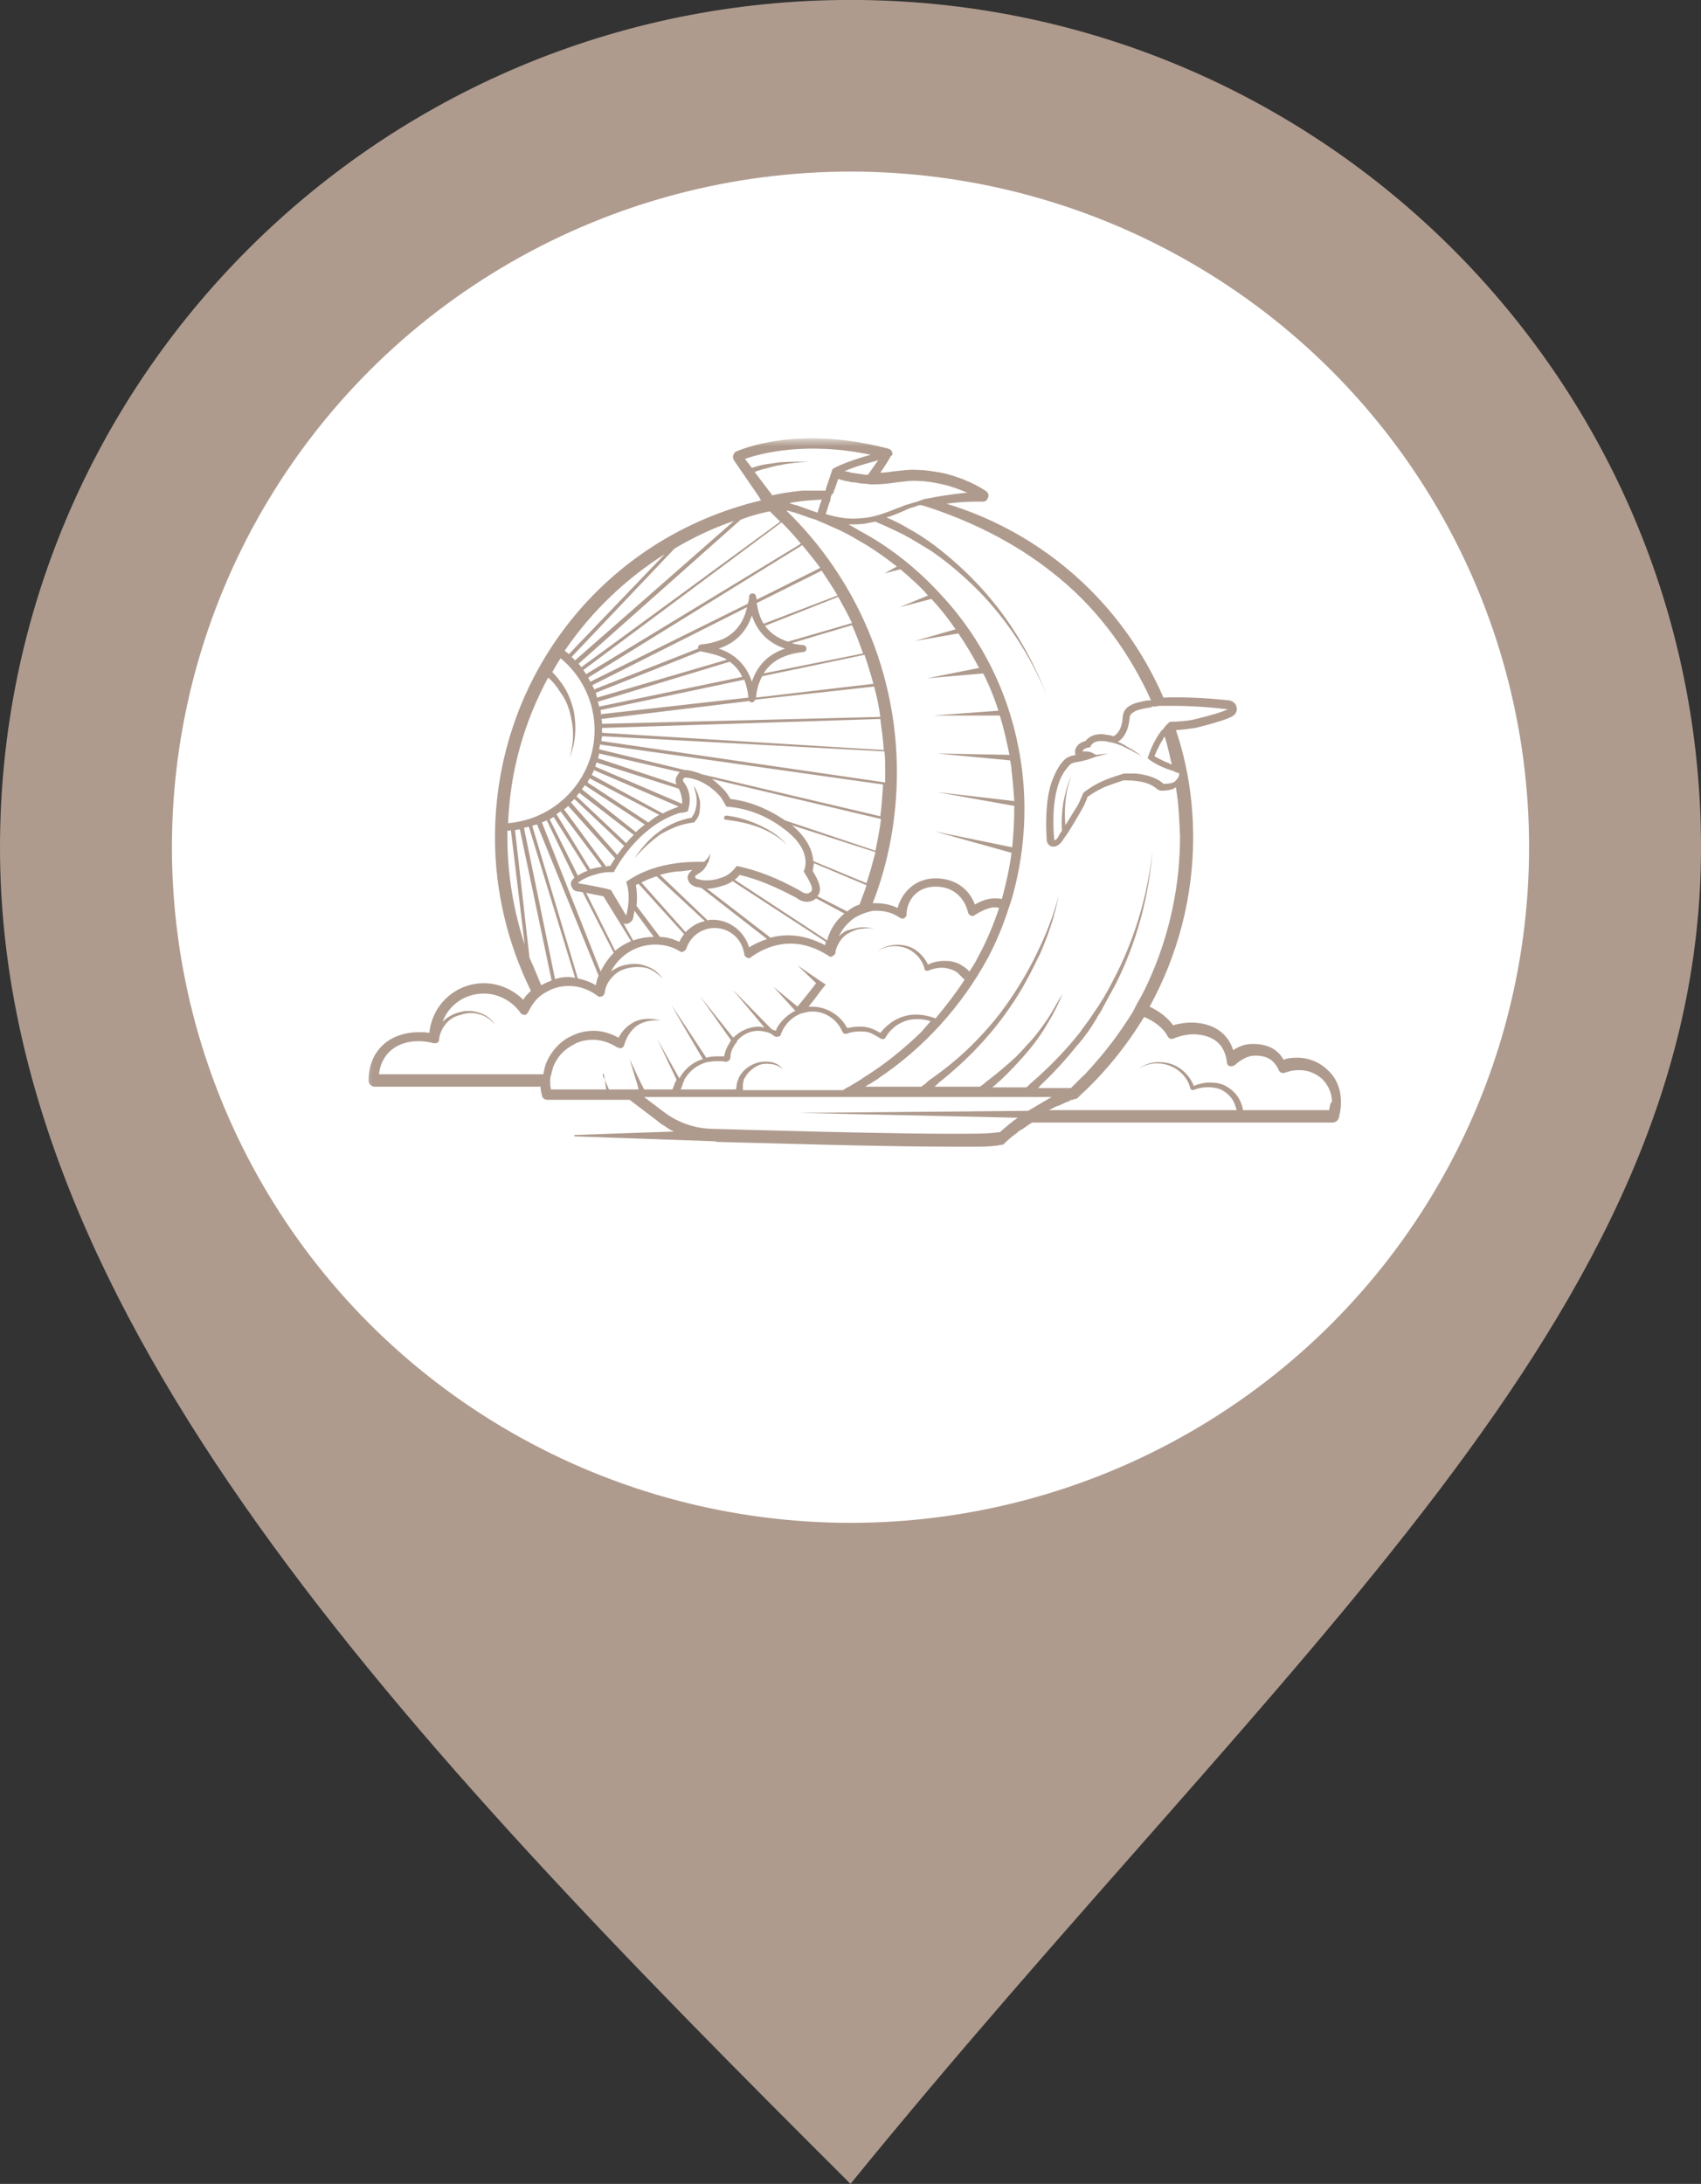 <?xml version="1.0" encoding="UTF-8"?> <svg xmlns="http://www.w3.org/2000/svg" width="162" height="208" viewBox="0 0 162 208" fill="none"><rect x="0" y="0" width="162" height="208" fill="#333333" stroke="none"/><path d="M162 80.732C162 125.322 122.186 157.364 81 207.995C38.441 165.574 0 125.322 0 80.732C0 36.142 36.265 -0.005 81 -0.005C125.735 -0.005 162 36.142 162 80.732Z" fill="#AF9B8E"></path><ellipse cx="81.001" cy="80.691" rx="64.626" ry="64.348" fill="white"></ellipse><mask id="mask0_537_489" style="mask-type:luminance" maskUnits="userSpaceOnUse" x="34" y="38" width="101" height="86"><path d="M134.128 38.257H34.141V123.126H134.128V38.257Z" fill="white"></path></mask><g mask="url(#mask0_537_489)"><mask id="mask1_537_489" style="mask-type:luminance" maskUnits="userSpaceOnUse" x="34" y="41" width="96" height="71"><path d="M129.373 41.734H34.139V111.995H129.373V41.734Z" fill="white"></path></mask><g mask="url(#mask1_537_489)"><path d="M60.426 81.749C61.15 80.895 62.005 80.106 62.925 79.449C63.386 79.186 63.912 78.924 64.438 78.727C64.964 78.529 65.491 78.398 66.082 78.332C66.148 78.332 66.148 78.332 66.148 78.267C66.411 78.004 66.543 77.741 66.609 77.412C66.674 77.084 66.674 76.821 66.674 76.493C66.674 76.164 66.543 75.901 66.477 75.638C66.346 75.376 66.28 75.113 66.082 74.85C66.148 75.113 66.214 75.376 66.28 75.638C66.346 75.901 66.346 76.164 66.346 76.427C66.346 76.69 66.28 76.953 66.214 77.215C66.148 77.412 66.017 77.675 65.885 77.807H65.951L65.885 77.872C64.767 78.069 63.715 78.529 62.794 79.186C61.807 79.909 61.084 80.763 60.426 81.749C60.361 81.749 60.361 81.749 60.426 81.749Z" fill="#AF9B8E"></path><path d="M69.109 78.07C70.161 78.202 71.213 78.399 72.266 78.793C73.252 79.188 74.239 79.713 74.962 80.502C74.304 79.647 73.318 79.056 72.331 78.596C71.345 78.136 70.292 77.808 69.174 77.676C69.043 77.676 68.977 77.742 68.977 77.873C68.911 77.939 68.977 78.07 69.109 78.07Z" fill="#AF9B8E"></path><path d="M126.458 101.922C125.735 101.199 124.683 100.739 123.564 100.739C122.907 100.739 122.512 100.805 122.249 100.936C121.657 99.885 120.671 99.425 119.289 99.425C118.632 99.425 118.04 99.622 117.448 100.016C116.922 98.373 115.541 97.454 113.568 97.388C112.976 97.388 112.384 97.454 111.726 97.651C111.266 96.993 110.477 96.337 109.49 95.876C112.186 90.949 113.634 85.429 113.634 79.778C113.634 76.296 113.108 72.813 111.989 69.528C112.582 69.528 113.304 69.397 113.831 69.331C116.593 68.674 117.251 68.28 117.383 68.214C117.711 68.017 117.843 67.688 117.777 67.36C117.711 67.031 117.448 66.769 117.053 66.703C114.554 66.44 112.45 66.374 110.805 66.44C106.925 57.504 99.427 50.802 90.154 47.976C91.075 47.845 91.996 47.779 92.85 47.779C93.048 47.779 93.311 47.779 93.574 47.779C93.771 47.779 93.969 47.714 94.034 47.517C94.232 47.254 94.166 46.925 93.837 46.728C93.245 46.334 92.588 46.005 91.798 45.677C91.075 45.414 90.351 45.151 89.628 45.02C88.839 44.888 88.115 44.757 87.392 44.757C86.603 44.691 85.879 44.822 85.156 44.888C84.695 44.954 84.301 45.02 83.84 45.02C84.432 44.165 84.827 43.508 84.827 43.443C85.024 43.377 85.024 43.18 84.958 43.048C84.893 42.851 84.761 42.786 84.564 42.72C75.751 40.42 70.358 42.917 70.16 42.983C69.963 43.048 69.897 43.18 69.831 43.377C69.766 43.508 69.831 43.706 69.897 43.837L72.331 47.385C72.331 47.451 72.397 47.517 72.397 47.517V47.582L72.528 47.648C57.533 51.196 47.141 64.403 47.141 79.778C47.141 84.838 48.325 89.832 50.561 94.365C50.561 94.365 50.43 94.497 50.364 94.562C50.166 94.76 49.969 94.957 49.838 95.219C48.851 94.234 47.47 93.642 46.089 93.642C43.392 93.642 41.156 95.679 40.893 98.373C40.564 98.308 40.236 98.308 39.907 98.308C37.013 98.308 35.105 100.148 35.105 102.907C35.105 103.236 35.368 103.499 35.697 103.499H51.482C51.482 103.761 51.548 104.09 51.613 104.353C51.679 104.616 51.877 104.747 52.14 104.747H59.966L62.728 106.85C62.86 106.981 63.057 107.112 63.189 107.178C63.386 107.309 63.583 107.441 63.781 107.572C63.781 107.572 63.912 107.638 64.175 107.769L54.705 108.098C54.705 108.098 54.705 108.098 54.705 108.164V108.229L67.858 108.689C67.99 108.689 68.121 108.689 68.253 108.755C71.081 108.821 83.774 109.215 90.68 109.215C91.667 109.215 92.522 109.215 93.179 109.215C94.1 109.215 94.824 109.149 95.481 109.018H95.547L95.613 108.952C95.613 108.952 95.679 108.887 95.744 108.821C96.073 108.492 96.402 108.229 96.928 107.835L97.06 107.704C97.126 107.704 97.126 107.638 97.191 107.638C97.257 107.638 97.257 107.572 97.323 107.572C97.52 107.441 97.718 107.309 97.981 107.112L98.309 106.915H126.919C127.182 106.915 127.445 106.718 127.511 106.455C127.708 105.667 127.708 105.338 127.708 104.944C127.708 103.696 127.248 102.644 126.458 101.922ZM109.687 67.294C109.753 67.294 109.819 67.294 109.819 67.294C109.951 67.294 110.148 67.294 110.345 67.228C110.477 67.228 110.608 67.228 110.74 67.228C110.805 67.228 110.805 67.228 110.871 67.228H110.937C111.2 67.228 111.463 67.228 111.792 67.228C113.108 67.228 114.752 67.294 116.922 67.557C116.922 67.557 116.396 67.885 113.634 68.543C113.042 68.674 111.989 68.74 111.595 68.74C111.529 68.74 111.529 68.74 111.529 68.74C111.463 68.74 111.463 68.74 111.463 68.74C111.398 68.74 111.266 68.871 111.134 69.003C111.003 69.134 110.937 69.2 110.805 69.397C110.805 69.463 110.74 69.463 110.674 69.528L110.608 69.594C110.214 70.12 109.687 70.974 109.293 72.222C110.016 72.813 111.003 73.208 111.66 73.405C111.726 73.405 111.726 73.405 111.792 73.471C111.858 73.471 111.924 73.471 111.924 73.536C112.186 73.602 112.318 73.668 112.318 73.668C112.318 73.668 112.318 73.996 112.055 74.259C111.989 74.325 111.989 74.325 111.924 74.391L111.858 74.456C111.66 74.588 111.332 74.653 110.805 74.653C110.805 74.653 110.279 74.062 108.964 73.799C108.437 73.668 108.109 73.668 107.451 73.668C107.319 73.668 107.188 73.668 107.057 73.668C106.662 73.799 105.741 74.062 105.018 74.391C103.966 74.85 103.176 75.507 103.176 75.507C103.176 75.507 102.848 76.296 102.65 76.69C102.322 77.216 101.861 77.939 101.466 78.596C101.4 77.873 101.4 77.15 101.466 76.427C101.532 75.573 101.729 74.653 102.058 73.865C101.664 74.653 101.466 75.507 101.269 76.427C101.137 77.282 101.072 78.201 101.137 79.121C100.94 79.384 100.809 79.647 100.743 79.778C100.611 79.975 100.414 80.041 100.414 80.041C100.414 80.041 100.085 77.282 100.677 75.113C100.874 74.325 101.203 73.668 101.532 73.273C101.795 72.945 101.927 72.682 102.387 72.616C103.045 72.485 103.506 72.419 104.294 72.091L105.544 71.762L104.36 71.894C104.097 71.697 103.768 71.565 103.44 71.565H103.11C103.11 71.565 103.11 71.237 103.834 71.171C103.834 71.171 103.966 70.579 104.82 70.579C104.886 70.579 104.952 70.579 105.018 70.579C105.281 70.579 105.544 70.645 105.807 70.711C105.939 70.711 106.004 70.776 106.136 70.776C106.531 70.908 106.925 71.04 107.254 71.237C107.715 71.434 108.241 71.762 108.701 72.025C108.307 71.697 107.846 71.368 107.319 71.105C107.057 70.908 106.728 70.776 106.465 70.645C106.925 70.382 107.451 69.725 107.583 68.411C107.583 68.148 107.715 67.951 107.977 67.82C108.241 67.623 108.767 67.491 109.687 67.36C109.621 67.294 109.687 67.294 109.687 67.294ZM111.595 72.813C111.529 72.813 111.463 72.813 111.463 72.748C111.398 72.748 111.398 72.748 111.332 72.682C110.937 72.551 110.411 72.288 109.951 72.025C110.214 71.368 110.477 70.842 110.74 70.448C110.74 70.382 110.805 70.382 110.805 70.317C110.805 70.251 110.871 70.185 110.937 70.185C111.2 71.04 111.398 71.959 111.595 72.813ZM100.414 54.678C104.163 57.635 107.123 61.512 109.227 65.849C109.359 66.111 109.49 66.44 109.621 66.703C109.556 66.703 109.49 66.703 109.425 66.703H109.359C108.569 66.834 107.977 66.966 107.583 67.228C107.188 67.426 106.925 67.885 106.925 68.345C106.859 69.2 106.596 69.791 106.07 70.12C105.676 69.988 105.347 69.988 105.018 69.922C104.952 69.922 104.886 69.922 104.82 69.922C104.097 69.922 103.636 70.251 103.374 70.579C102.584 70.776 102.387 71.302 102.387 71.565C102.387 71.697 102.387 71.762 102.452 71.894L102.19 71.959C101.466 72.091 101.203 72.551 100.94 72.879C100.677 73.273 100.283 73.996 100.019 74.916C99.427 77.15 99.691 79.975 99.691 80.041C99.691 80.238 99.822 80.436 100.019 80.567C100.151 80.633 100.217 80.633 100.348 80.633C100.414 80.633 100.546 80.633 100.611 80.567C100.677 80.567 101.006 80.37 101.203 80.041C101.335 79.844 101.466 79.647 101.664 79.384C102.124 78.661 102.716 77.676 103.11 76.953C103.308 76.624 103.505 76.099 103.571 75.902C103.834 75.705 104.426 75.31 105.149 74.982C105.807 74.719 106.596 74.456 106.991 74.325C107.123 74.325 107.188 74.325 107.319 74.325C107.911 74.325 108.241 74.391 108.701 74.456C109.687 74.653 110.148 75.113 110.148 75.113C110.279 75.245 110.477 75.31 110.608 75.31C111.069 75.31 111.463 75.245 111.792 75.113C111.792 75.113 111.858 75.113 111.858 75.047C111.924 75.047 111.924 74.982 111.989 74.982C112.252 76.559 112.318 78.07 112.384 79.647C112.384 84.181 111.463 88.649 109.687 92.788C109.293 93.708 108.833 94.694 108.307 95.548C108.241 95.679 108.175 95.811 108.109 95.942C108.043 96.074 107.977 96.205 107.911 96.337C106.662 98.373 105.215 100.279 103.571 102.053C103.44 102.184 103.308 102.382 103.11 102.513C102.979 102.644 102.782 102.841 102.65 102.973C102.452 103.17 102.19 103.433 101.992 103.63H98.836C98.967 103.564 99.033 103.433 99.099 103.367C99.164 103.301 99.164 103.301 99.23 103.236C100.48 102.053 101.598 100.805 102.65 99.49C102.716 99.425 102.716 99.425 102.782 99.359C102.914 99.162 103.11 98.965 103.242 98.768C103.768 98.111 104.228 97.388 104.623 96.665C104.82 96.402 104.952 96.139 105.084 95.876C105.478 95.154 105.873 94.431 106.267 93.708C108.241 89.766 109.425 85.429 109.753 81.027C109.293 85.429 107.977 89.7 105.939 93.511C105.412 94.562 104.82 95.548 104.163 96.468C103.834 96.993 103.44 97.519 103.044 98.045C102.848 98.373 102.584 98.636 102.387 98.899C101.137 100.41 99.691 101.856 98.178 103.17C98.112 103.17 98.112 103.236 98.046 103.301C97.981 103.367 97.849 103.499 97.718 103.564H94.495C94.626 103.499 94.692 103.367 94.824 103.301C94.889 103.301 94.889 103.236 94.955 103.17C95.284 102.907 95.613 102.579 95.942 102.25C96.665 101.527 97.389 100.739 98.046 99.95C98.704 99.162 99.296 98.308 99.822 97.388C100.348 96.534 100.809 95.614 101.203 94.628C100.677 95.482 100.217 96.402 99.625 97.256C99.033 98.111 98.441 98.899 97.718 99.622C97.06 100.41 96.336 101.067 95.547 101.724C95.021 102.184 94.429 102.644 93.837 103.104C93.771 103.104 93.771 103.17 93.706 103.236C93.574 103.301 93.443 103.433 93.311 103.499H88.97C89.102 103.433 89.233 103.301 89.299 103.236C89.365 103.17 89.365 103.17 89.431 103.104C91.996 101.067 94.297 98.702 96.139 96.008C97.257 94.431 98.178 92.657 99.033 90.883C99.822 89.109 100.48 87.203 100.809 85.298C100.348 87.203 99.625 88.977 98.77 90.751C97.915 92.525 96.928 94.168 95.81 95.745C94.692 97.322 93.377 98.768 91.996 100.082C91.009 101.002 89.957 101.856 88.839 102.644C88.641 102.776 88.444 102.907 88.247 103.104C88.247 103.104 88.181 103.104 88.181 103.17L88.115 103.236C87.984 103.301 87.852 103.433 87.721 103.499H82.393C82.525 103.433 82.656 103.301 82.854 103.236C82.919 103.17 82.985 103.17 83.051 103.104C83.248 102.973 83.38 102.907 83.577 102.776C83.577 102.776 83.643 102.776 83.643 102.71C87.984 99.819 91.601 95.811 94.1 91.211C94.889 89.7 95.547 88.123 96.073 86.48C96.139 86.349 96.139 86.218 96.205 86.086C96.271 85.955 96.271 85.823 96.336 85.692C97.52 81.618 97.849 77.347 97.323 73.208C96.928 70.12 96.073 67.097 94.758 64.272C93.443 61.446 91.667 58.818 89.562 56.584C87.458 54.284 85.024 52.313 82.328 50.802C81.801 50.539 81.341 50.21 80.815 49.948C81.341 49.948 81.801 49.948 82.328 49.882C82.656 49.816 82.985 49.751 83.314 49.685C83.314 49.685 83.314 49.685 83.38 49.685C84.301 50.079 85.156 50.473 86.076 50.933C86.931 51.393 87.786 51.919 88.641 52.444C90.286 53.561 91.798 54.876 93.179 56.255C95.942 59.081 98.178 62.498 99.691 66.243C98.244 62.498 96.205 59.015 93.443 55.993C92.061 54.481 90.615 53.167 88.97 51.919C88.181 51.327 87.26 50.736 86.405 50.276C85.748 49.882 85.09 49.553 84.432 49.291C85.09 49.093 85.682 48.831 86.274 48.568C86.537 48.436 86.734 48.371 86.997 48.305C87.063 48.305 87.129 48.239 87.194 48.239C87.326 48.173 87.523 48.108 87.655 48.108C87.786 48.108 87.918 48.173 87.984 48.173C92.324 49.553 96.665 51.656 100.414 54.678ZM73.317 101.133C72.791 101.067 72.265 101.133 71.805 101.33C71.344 101.527 70.884 101.856 70.555 102.316C70.423 102.513 70.358 102.644 70.292 102.841C70.226 102.973 70.226 103.104 70.16 103.236C70.16 103.236 70.16 103.301 70.16 103.367C70.16 103.499 70.094 103.63 70.094 103.761H64.833C64.899 103.63 64.965 103.433 65.03 103.236V103.17C65.096 103.039 65.162 102.973 65.162 102.841C65.556 102.184 66.148 101.527 67.201 101.199C67.332 101.133 67.464 101.133 67.595 101.133C67.858 101.067 68.121 101.067 68.45 101.067C68.648 101.067 68.911 101.067 69.108 101.133C69.24 101.133 69.305 101.067 69.437 101.002C69.503 100.936 69.568 100.805 69.568 100.673C69.568 100.213 69.766 99.819 70.029 99.425C70.094 99.359 70.16 99.293 70.16 99.228C70.16 99.228 70.226 99.162 70.226 99.096C70.686 98.57 71.41 98.176 72.199 98.176C72.462 98.176 72.791 98.242 73.054 98.308C73.12 98.308 73.186 98.373 73.251 98.373C73.449 98.439 73.58 98.57 73.778 98.702C73.909 98.768 74.041 98.768 74.172 98.702C74.172 98.702 74.172 98.702 74.238 98.702C74.304 98.636 74.304 98.636 74.37 98.57C74.37 98.57 74.37 98.57 74.37 98.505C74.698 97.585 75.422 96.862 76.277 96.534C76.343 96.534 76.474 96.468 76.54 96.468C76.803 96.402 77.066 96.337 77.395 96.337C78.579 96.337 79.697 97.059 80.223 98.242C80.289 98.439 80.486 98.505 80.683 98.439C81.012 98.308 81.407 98.242 81.802 98.242H81.933C82.591 98.242 82.788 98.242 83.84 98.899C83.906 98.965 84.037 98.965 84.103 98.965C84.235 98.965 84.301 98.899 84.366 98.768C84.432 98.636 85.682 96.402 88.641 97.256L88.115 97.848L87.786 98.242L87.721 98.308L87.655 98.373C86.01 99.95 84.235 101.396 82.328 102.579C82.196 102.644 82.064 102.776 81.933 102.841C81.736 102.973 81.538 103.104 81.275 103.236C81.21 103.301 81.144 103.301 81.078 103.367C80.881 103.499 80.683 103.564 80.486 103.696L80.289 103.827H70.752C70.752 103.696 70.752 103.564 70.752 103.433C70.752 103.367 70.752 103.367 70.752 103.301C70.752 103.17 70.818 103.039 70.818 102.907C70.818 102.841 70.884 102.71 70.95 102.644C71.147 102.25 71.476 101.922 71.87 101.659C72.265 101.396 72.725 101.264 73.251 101.33C73.712 101.33 74.238 101.527 74.567 101.856C74.304 101.462 73.843 101.199 73.317 101.133ZM64.438 102.841C64.373 102.973 64.307 103.104 64.241 103.236C64.175 103.433 64.11 103.63 64.044 103.761H61.347L61.084 103.236L60.887 102.841L59.966 100.87L60.558 102.841L60.69 103.236L60.821 103.761H57.993L57.796 103.301L57.599 102.841L57.401 102.447L57.467 102.184L57.533 102.447L57.599 102.841L57.664 103.301L57.73 103.761H52.468C52.468 103.63 52.403 103.433 52.403 103.301C52.403 103.17 52.403 103.039 52.403 102.841C52.403 102.71 52.403 102.579 52.468 102.447C52.534 102.184 52.6 101.922 52.666 101.659C52.929 101.002 53.323 100.41 53.915 99.95C53.981 99.885 54.113 99.819 54.178 99.753C54.31 99.688 54.376 99.622 54.507 99.556C54.639 99.49 54.77 99.425 54.836 99.359C54.902 99.359 54.968 99.293 55.033 99.293C55.494 99.096 55.954 99.03 56.48 99.03C57.27 99.03 58.059 99.293 58.782 99.753H58.848C58.848 99.753 58.914 99.819 58.98 99.819C59.177 99.885 59.374 99.753 59.44 99.556C59.637 98.833 60.032 98.176 60.624 97.716C61.282 97.256 62.071 97.125 62.926 97.191C62.136 96.993 61.216 96.928 60.426 97.322C59.769 97.651 59.243 98.176 58.914 98.833C58.19 98.439 57.401 98.176 56.546 98.176C55.888 98.176 55.231 98.308 54.639 98.57C54.376 98.702 54.047 98.833 53.784 99.03C53.718 99.096 53.587 99.162 53.521 99.228C52.863 99.753 52.337 100.476 52.008 101.264C51.877 101.593 51.811 101.987 51.745 102.316H36.092C36.289 100.41 37.736 99.162 39.841 99.162C40.367 99.162 40.827 99.228 41.288 99.359C41.353 99.359 41.353 99.359 41.419 99.359C41.485 99.359 41.617 99.359 41.682 99.293C41.748 99.228 41.814 99.162 41.814 99.096V98.965C41.88 98.505 42.077 97.979 42.406 97.585C42.735 97.125 43.261 96.796 43.853 96.665C44.379 96.468 45.037 96.402 45.629 96.599C46.221 96.731 46.746 97.125 47.141 97.585C46.812 97.059 46.286 96.665 45.694 96.468C45.102 96.271 44.445 96.205 43.787 96.402C43.195 96.534 42.603 96.862 42.143 97.322C42.735 95.745 44.247 94.628 46.089 94.628C47.47 94.628 48.785 95.351 49.575 96.468C49.64 96.599 49.838 96.665 49.969 96.665C50.101 96.665 50.232 96.534 50.298 96.402C50.495 96.008 50.693 95.679 50.956 95.351C51.219 95.022 51.613 94.694 52.008 94.497C52.666 94.102 53.389 93.905 54.178 93.905C55.165 93.905 56.086 94.234 56.875 94.825C57.006 94.957 57.138 94.957 57.335 94.891C57.533 94.825 57.599 94.562 57.599 94.497C57.664 93.971 57.927 93.445 58.322 93.051C58.717 92.591 59.243 92.329 59.835 92.197C60.426 92.066 61.018 92.066 61.61 92.197C62.202 92.394 62.728 92.788 63.123 93.248C62.794 92.723 62.268 92.263 61.676 92.066C61.084 91.803 60.426 91.737 59.769 91.868C59.177 91.934 58.651 92.197 58.19 92.525C58.98 91.014 60.558 89.963 62.4 89.963C63.255 89.963 64.044 90.16 64.767 90.62C64.899 90.686 65.03 90.686 65.096 90.62C65.228 90.554 65.293 90.489 65.359 90.357C65.754 89.174 66.806 88.386 68.056 88.386C69.503 88.386 70.686 89.437 70.884 90.883C70.884 91.014 71.015 91.146 71.147 91.211C71.278 91.277 71.476 91.277 71.541 91.146C73.12 90.029 75.685 89.043 78.776 90.949C78.908 91.014 78.973 91.08 78.973 91.08C79.039 91.146 79.171 91.146 79.236 91.08C79.302 91.08 79.368 91.014 79.368 91.014C79.434 90.949 79.499 90.883 79.565 90.817C79.565 90.817 79.565 90.817 79.565 90.751V90.686C79.631 90.292 79.763 90.029 79.96 89.7C80.091 89.503 80.289 89.24 80.486 89.109C80.618 88.977 80.749 88.912 80.881 88.846C81.275 88.649 81.67 88.452 82.13 88.452C82.591 88.386 83.051 88.386 83.445 88.517C83.051 88.386 82.656 88.32 82.196 88.32C81.736 88.32 81.275 88.452 80.815 88.583H80.749C80.42 88.715 80.157 88.912 79.894 89.174C80.223 88.452 80.749 87.86 81.407 87.4C81.867 87.138 82.328 86.94 82.854 86.809C83.051 86.743 83.248 86.743 83.511 86.743C84.301 86.743 85.024 86.94 85.682 87.4C85.813 87.466 85.945 87.532 86.076 87.466C86.208 87.4 86.339 87.269 86.339 87.138C86.339 85.758 87.326 84.444 89.102 84.444C90.68 84.444 91.798 85.363 92.193 86.875C92.193 87.006 92.324 87.138 92.456 87.203C92.588 87.269 92.719 87.269 92.85 87.138C93.377 86.809 94.166 86.415 94.692 86.415C94.824 86.415 94.955 86.415 95.153 86.48C94.626 88.058 93.969 89.634 93.179 91.08C92.916 91.606 92.653 92.066 92.324 92.525C92.127 92.329 91.93 92.131 91.667 92C91.338 91.737 90.877 91.606 90.483 91.54C89.759 91.474 89.036 91.54 88.378 91.868C87.984 91.014 87.194 90.292 86.339 90.094C85.353 89.832 84.301 90.029 83.511 90.62C84.301 90.094 85.353 89.963 86.274 90.292C87.129 90.62 87.852 91.409 88.049 92.263V92.329C88.115 92.46 88.247 92.46 88.378 92.46C88.97 92.197 89.759 92.066 90.351 92.263C90.68 92.329 90.943 92.46 91.206 92.657C91.404 92.854 91.601 93.051 91.864 93.314C91.009 94.628 90.088 95.811 89.102 96.993C86.076 95.876 84.432 97.651 83.84 98.373C82.919 97.848 82.525 97.782 81.867 97.782H81.736C81.407 97.782 81.012 97.848 80.683 97.913C80.026 96.665 78.71 95.876 77.329 95.876C77.263 95.876 77.263 95.876 77.198 95.876C77.132 95.876 77.066 95.876 77 95.876C77.461 95.351 77.855 94.76 78.316 94.168L78.644 93.774L77.855 93.248L75.948 91.934L77.658 93.577L77.724 93.642C77.132 94.431 76.54 95.154 75.948 95.876L75.882 95.811L73.646 93.971L75.619 96.139L75.685 96.205L75.751 96.271C75.685 96.337 75.553 96.337 75.488 96.402C75.356 96.468 75.225 96.599 75.093 96.665C74.764 96.928 74.501 97.191 74.238 97.519C74.106 97.716 73.975 97.913 73.909 98.111V98.176C73.843 98.176 73.778 98.111 73.712 98.111C73.646 98.111 73.58 98.045 73.514 98.045L69.766 94.234L72.791 97.848C72.594 97.848 72.462 97.782 72.265 97.782C71.278 97.782 70.423 98.242 69.831 98.833L66.675 94.891L69.634 99.096C69.568 99.162 69.503 99.228 69.503 99.293C69.24 99.688 69.042 100.148 68.976 100.607C68.845 100.607 68.713 100.607 68.582 100.607C68.121 100.607 67.661 100.607 67.266 100.739L65.622 98.242L63.912 95.679L65.359 98.176L66.938 100.87C65.82 101.199 65.096 101.987 64.701 102.71L62.597 98.965L64.438 102.841ZM56.217 64.929C56.151 64.797 56.086 64.666 56.02 64.534L76.408 51.919C77 52.642 77.592 53.364 78.118 54.087L72.068 57.11C72.068 57.044 72.068 56.978 72.002 56.847C72.002 56.65 71.87 56.518 71.673 56.518C71.476 56.518 71.344 56.65 71.344 56.847C71.344 57.044 71.278 57.307 71.213 57.504L56.217 64.929ZM55.823 64.206C55.757 64.075 55.625 63.943 55.56 63.812L74.435 49.751C75.093 50.407 75.685 51.065 76.277 51.787L55.823 64.206ZM78.25 47.582L78.184 47.845L78.118 47.976L77.855 48.831C77.263 48.633 76.606 48.371 76.014 48.173C75.948 48.173 75.882 48.108 75.817 48.108H75.751C75.553 48.042 75.356 47.976 75.159 47.911C76.145 47.714 77.132 47.648 78.184 47.582H78.25ZM75.488 48.765C76.211 48.962 76.934 49.291 77.658 49.488C79.039 50.079 80.486 50.67 81.736 51.459C83.051 52.182 84.235 53.036 85.419 53.956L84.235 54.613L85.748 54.219C86.668 55.007 87.589 55.796 88.378 56.715L85.682 57.833L88.707 57.044C89.562 57.964 90.286 58.884 91.009 59.935L87.129 61.052L91.272 60.329C91.996 61.381 92.653 62.498 93.245 63.615L88.312 64.6L93.64 64.14C93.706 64.337 93.837 64.469 93.903 64.666C94.363 65.651 94.758 66.637 95.087 67.688L88.904 68.148H95.218C95.613 69.397 95.876 70.645 96.139 71.894L89.233 71.762L96.205 72.419C96.271 72.748 96.336 73.076 96.336 73.405C96.468 74.391 96.534 75.376 96.599 76.296L89.233 75.442L96.599 76.756C96.599 78.07 96.534 79.384 96.402 80.698L89.036 79.187L96.336 81.224C96.139 82.735 95.81 84.181 95.416 85.626C95.218 85.561 94.955 85.561 94.692 85.561C94.1 85.561 93.377 85.823 92.85 86.152C92.259 84.575 90.877 83.655 89.102 83.655C87.129 83.655 85.879 85.035 85.484 86.48C84.827 86.152 84.103 86.021 83.38 86.021C83.314 86.021 83.183 86.021 83.117 86.021C84.629 82.144 85.419 77.873 85.419 73.536C85.419 64.14 81.604 55.139 74.896 48.633C75.027 48.633 75.29 48.699 75.488 48.765ZM66.806 73.733C66.214 73.471 65.754 73.405 65.425 73.339C65.425 73.339 65.359 73.339 65.293 73.339C65.293 73.339 65.293 73.339 65.228 73.339L57.072 71.368C57.072 71.237 57.138 71.105 57.138 70.908L84.103 74.719C84.037 75.77 83.972 76.756 83.84 77.742L66.806 73.733ZM83.906 78.004C83.774 79.056 83.577 80.041 83.38 81.027L74.764 78.136C73.12 77.019 71.344 76.296 69.568 76.099C69.371 75.77 69.174 75.442 68.911 75.179C68.516 74.785 68.187 74.456 67.793 74.193L83.906 78.004ZM64.438 74.719L56.941 72.222C57.006 72.025 57.072 71.894 57.072 71.697V71.762L64.767 73.536C64.636 73.602 64.57 73.733 64.504 73.865C64.307 74.128 64.307 74.456 64.438 74.719ZM57.27 68.28C57.27 68.083 57.204 67.82 57.204 67.623L70.884 64.732C71.081 65.257 71.213 65.783 71.278 66.44L57.27 68.017C57.27 68.148 57.27 68.214 57.27 68.28ZM57.072 67.294C57.006 67.097 56.941 66.834 56.875 66.637C56.875 66.703 56.941 66.769 56.941 66.834L69.503 63.023C70.029 63.417 70.423 63.877 70.686 64.469L57.072 67.294ZM57.27 70.579C57.27 70.448 57.335 70.251 57.335 70.12L84.235 71.565C84.301 72.156 84.301 72.813 84.301 73.405C84.301 73.799 84.301 74.193 84.301 74.522L57.27 70.579ZM57.335 69.791C57.335 69.528 57.335 69.265 57.335 69.003C57.335 69.134 57.335 69.265 57.335 69.331L83.84 68.477C83.972 69.463 84.103 70.448 84.169 71.434L57.335 69.791ZM57.335 68.937C57.335 68.805 57.335 68.608 57.27 68.477L71.344 66.769C71.41 66.834 71.541 66.9 71.607 66.9C71.739 66.9 71.87 66.769 71.936 66.637L83.248 65.389C83.511 66.308 83.709 67.294 83.84 68.28L57.335 68.937ZM72.002 66.44C72.068 65.651 72.265 64.994 72.594 64.403L82.328 62.366C82.656 63.286 82.919 64.206 83.183 65.126L72.002 66.44ZM72.725 64.14C73.449 62.958 74.698 62.3 76.474 62.103C76.671 62.103 76.803 61.972 76.803 61.775C76.803 61.578 76.671 61.446 76.474 61.446C76.079 61.381 75.751 61.381 75.422 61.249L81.144 59.541C81.538 60.395 81.867 61.315 82.196 62.235L72.725 64.14ZM75.027 61.118C74.106 60.789 73.383 60.329 72.857 59.606L79.828 56.847C80.289 57.701 80.749 58.489 81.144 59.344L75.027 61.118ZM72.725 59.409C72.397 58.884 72.199 58.227 72.068 57.438L78.25 54.35C78.776 55.139 79.302 55.927 79.763 56.715L72.725 59.409ZM74.764 61.775C73.186 62.3 72.133 63.352 71.607 64.929C71.081 63.352 70.029 62.3 68.45 61.775C70.029 61.249 71.081 60.198 71.607 58.621C72.133 60.198 73.186 61.249 74.764 61.775ZM69.24 62.826L56.875 66.44C56.809 66.308 56.809 66.177 56.743 65.98L66.675 62.038H66.74C67.727 62.235 68.582 62.432 69.24 62.826ZM56.875 72.354C56.875 72.419 56.809 72.485 56.809 72.616L64.636 75.113C64.833 75.442 64.899 75.836 64.965 76.165C64.965 76.296 64.965 76.427 64.965 76.559L56.678 73.011C56.678 73.011 56.678 73.011 56.678 73.076C56.743 72.813 56.809 72.616 56.875 72.354ZM65.491 77.282C65.622 76.953 65.688 76.559 65.688 76.165C65.688 75.507 65.491 74.982 65.096 74.456C64.965 74.259 65.096 74.062 65.293 74.062C65.293 74.062 65.293 74.062 65.359 74.062C66.083 74.128 67.266 74.456 68.45 75.705C68.779 76.033 68.976 76.493 69.174 76.822C71.015 76.953 72.923 77.61 74.632 78.924C77.592 81.093 76.54 82.998 76.54 82.998C77.526 84.575 77.461 84.838 77.066 85.035C77 85.101 76.934 85.101 76.869 85.101C76.54 85.101 76.211 84.838 76.211 84.838C73.975 83.59 72.068 82.867 70.16 82.472C69.831 82.932 69.371 83.392 68.713 83.59C68.187 83.787 67.727 83.852 67.266 83.852C66.938 83.852 66.675 83.787 66.411 83.721C66.148 83.655 66.148 83.392 66.346 83.326C66.74 83.064 67.004 82.932 67.266 82.472C67.332 82.407 67.332 82.275 67.398 82.21C67.464 82.078 67.529 82.012 67.529 81.881C67.595 81.684 67.661 81.487 67.661 81.29C67.529 81.618 67.332 81.815 67.069 82.078C66.872 82.078 66.74 82.078 66.543 82.078C62.4 82.078 60.295 83.524 59.637 83.984C60.163 85.495 59.637 87.203 59.637 87.203L58.19 84.772C57.73 84.575 55.033 84.115 55.033 84.115C55.033 84.115 55.494 83.59 56.809 83.261C57.467 83.064 57.861 83.064 58.125 83.064C58.256 83.064 58.322 83.064 58.453 83.064C59.045 81.947 61.15 78.53 64.767 77.413C65.096 77.413 65.293 77.347 65.491 77.282ZM57.467 85.363L60.098 89.634C59.506 89.897 59.045 90.16 58.585 90.554L55.823 85.035C56.48 85.166 57.072 85.298 57.467 85.363ZM59.374 87.926C59.44 87.992 59.572 87.992 59.637 87.992H59.703C59.966 87.926 60.229 87.729 60.295 87.466C60.295 87.466 60.361 87.138 60.426 86.743L62.268 89.24C62.202 89.24 62.136 89.24 62.136 89.24C61.479 89.24 60.887 89.372 60.295 89.569L59.374 87.926ZM60.624 86.283C60.69 85.758 60.69 85.035 60.558 84.312C60.624 84.246 60.755 84.181 60.821 84.181L65.162 88.977C64.965 89.174 64.833 89.437 64.701 89.7C64.11 89.437 63.518 89.24 62.86 89.24L60.624 86.283ZM61.084 84.049C61.479 83.852 61.939 83.655 62.531 83.458L67.135 87.729C66.411 87.86 65.82 88.255 65.293 88.78L61.084 84.049ZM62.86 83.326C63.32 83.195 63.846 83.064 64.504 82.998C64.504 82.998 64.504 82.998 64.57 82.998H64.636C64.833 82.998 65.293 82.932 65.754 82.867H65.82H65.951C65.951 82.867 65.491 83.129 65.491 83.59C65.491 83.655 65.491 83.655 65.491 83.655C65.556 84.049 65.82 84.312 66.214 84.444C66.412 84.509 66.609 84.509 66.806 84.575L73.054 89.437C72.462 89.634 71.87 89.897 71.344 90.226C70.884 88.715 69.503 87.597 67.858 87.597C67.727 87.597 67.529 87.597 67.398 87.663L62.86 83.326ZM67.332 84.641C67.858 84.641 68.385 84.509 68.976 84.312C69.24 84.246 69.503 84.115 69.766 83.918L78.644 89.7C78.644 89.832 78.579 89.963 78.579 90.029C76.606 88.977 74.83 88.912 73.383 89.306L67.332 84.641ZM69.963 83.787C70.16 83.655 70.292 83.524 70.423 83.326C72.133 83.721 73.843 84.444 75.817 85.495C76.014 85.626 76.343 85.889 76.869 85.889C77.066 85.889 77.263 85.823 77.461 85.758C77.526 85.692 77.658 85.626 77.724 85.561L80.42 87.006C79.631 87.663 79.039 88.517 78.776 89.569L69.963 83.787ZM77.855 85.363C77.921 85.232 78.053 85.101 78.053 84.969C78.184 84.509 77.987 83.918 77.395 82.932C77.461 82.735 77.461 82.472 77.526 82.21L82.525 84.312C82.328 84.969 82.064 85.561 81.867 86.152C81.407 86.283 81.012 86.546 80.683 86.809L77.855 85.363ZM77.461 82.012C77.395 81.158 77 79.91 75.422 78.596L83.38 81.158C83.117 82.144 82.854 83.129 82.525 84.115L77.461 82.012ZM71.147 57.833C70.818 59.344 69.963 60.395 68.713 60.921L68.516 60.986C67.99 61.183 67.464 61.315 66.806 61.381C66.609 61.381 66.477 61.512 66.477 61.709V61.775L56.612 65.651C56.612 65.717 56.678 65.783 56.678 65.849C56.612 65.651 56.48 65.454 56.414 65.257L71.147 57.833ZM64.636 76.822C64.11 77.019 63.583 77.216 63.123 77.479L56.349 73.799C56.48 73.602 56.546 73.405 56.612 73.142C56.612 73.208 56.546 73.273 56.546 73.339L64.636 76.822ZM62.794 77.61C62.4 77.807 62.071 78.07 61.742 78.333L55.954 74.522C56.02 74.391 56.086 74.259 56.151 74.128L62.794 77.61ZM61.413 78.53C61.084 78.793 60.821 78.99 60.558 79.253L55.428 75.179C55.494 75.047 55.625 74.916 55.691 74.785L61.413 78.53ZM60.361 79.516C60.098 79.778 59.835 80.041 59.637 80.304L54.902 75.836C55.033 75.705 55.099 75.573 55.165 75.507L60.361 79.516ZM59.44 80.567C59.177 80.895 58.98 81.158 58.782 81.421L54.376 76.427C54.507 76.296 54.573 76.23 54.705 76.099L59.44 80.567ZM58.585 81.75C58.388 82.012 58.256 82.275 58.125 82.472C57.993 82.472 57.861 82.472 57.73 82.538L53.718 77.084C53.85 77.019 53.981 76.887 54.113 76.756L58.585 81.75ZM57.335 82.538C57.138 82.604 56.941 82.604 56.678 82.669C56.48 82.735 56.349 82.735 56.217 82.801L52.995 77.544C53.126 77.479 53.258 77.347 53.389 77.282L57.335 82.538ZM55.954 82.932C55.56 83.064 55.231 83.261 55.033 83.392L52.337 78.004C52.205 78.07 52.14 78.136 52.008 78.201C52.271 78.07 52.534 77.939 52.731 77.807L55.954 82.932ZM54.705 83.59C54.639 83.655 54.573 83.721 54.573 83.721C54.376 83.918 54.31 84.181 54.442 84.444C54.507 84.706 54.77 84.903 55.033 84.903C55.165 84.903 55.297 84.969 55.494 84.969L58.453 90.751C57.927 91.277 57.533 91.868 57.204 92.525L51.613 78.333C51.745 78.267 51.877 78.201 52.074 78.136L54.705 83.59ZM57.007 92.92C56.875 93.183 56.809 93.511 56.743 93.84C56.217 93.511 55.625 93.314 55.033 93.183L50.693 78.661C50.824 78.596 51.022 78.53 51.153 78.53L57.007 92.92ZM54.77 93.117C54.573 93.117 54.376 93.051 54.178 93.051C53.718 93.051 53.258 93.117 52.863 93.248L49.904 78.859C50.035 78.793 50.232 78.793 50.364 78.727L54.77 93.117ZM85.419 45.94C86.076 45.874 86.8 45.742 87.458 45.808C88.115 45.808 88.839 45.94 89.496 46.071C90.154 46.202 90.812 46.4 91.469 46.662C91.667 46.728 91.93 46.859 92.127 46.925C91.272 46.991 90.417 47.122 89.562 47.254C89.102 47.319 88.576 47.451 88.115 47.517C88.049 47.517 87.984 47.517 87.918 47.582C87.655 47.648 87.392 47.779 87.129 47.845C86.8 47.911 86.537 48.042 86.208 48.108C86.076 48.173 85.879 48.239 85.748 48.305C85.682 48.305 85.616 48.371 85.55 48.371C84.366 48.831 83.248 49.291 81.999 49.356C80.881 49.488 79.763 49.291 78.644 48.962L78.973 47.911L79.039 47.779L79.105 47.517V47.385L79.236 47.056L79.368 46.991L79.434 46.728V46.662L79.499 46.597L79.828 45.611C80.157 45.742 80.552 45.808 80.881 45.874C81.078 45.94 81.21 45.94 81.407 45.94C81.736 46.005 81.999 46.071 82.328 46.071C82.393 46.071 82.393 46.071 82.393 46.071C82.591 46.071 82.788 46.137 83.051 46.137C83.84 46.137 84.629 46.071 85.419 45.94ZM82.656 45.217C82.591 45.217 82.525 45.217 82.459 45.217C81.999 45.151 81.538 45.085 81.078 45.02C80.881 44.954 80.683 44.888 80.42 44.888C81.407 44.428 82.722 44.1 83.643 43.837C83.38 44.165 83.051 44.691 82.656 45.217ZM71.87 44.954C72.199 44.822 72.594 44.691 72.923 44.625C73.383 44.494 73.843 44.362 74.304 44.297C75.225 44.1 76.145 44.034 77.066 43.968C76.145 43.968 75.159 43.968 74.238 44.034C73.778 44.1 73.317 44.165 72.857 44.231C72.462 44.297 72.002 44.428 71.607 44.56L70.95 43.706C72.265 43.245 76.606 41.997 82.919 43.311C81.736 43.64 80.157 44.165 79.368 44.625C79.302 44.691 79.236 44.757 79.236 44.822L78.644 46.597V46.662V46.728C78.184 46.728 77.724 46.728 77.263 46.728C77.198 46.728 77.198 46.728 77.132 46.728C77.066 46.728 76.934 46.728 76.803 46.728C76.671 46.728 76.606 46.728 76.474 46.728H76.408C75.093 46.859 73.975 47.056 73.514 47.188V47.122L71.87 44.954ZM73.317 48.699C73.646 49.028 73.975 49.356 74.304 49.685L55.362 63.549C55.297 63.417 55.165 63.286 55.099 63.22L70.555 49.488C71.41 49.159 72.331 48.896 73.317 48.699ZM69.897 49.619L54.77 62.892C54.639 62.761 54.573 62.695 54.442 62.563L64.241 52.247C66.017 51.196 67.924 50.276 69.897 49.619ZM63.32 52.773L54.178 62.3C54.047 62.169 53.915 62.103 53.784 61.972C56.283 58.292 59.572 55.138 63.32 52.773ZM52.205 64.534C52.6 64.863 52.995 65.323 53.258 65.783C53.718 66.374 54.047 67.031 54.244 67.754C54.442 68.477 54.573 69.2 54.573 69.988C54.573 70.776 54.442 71.499 54.244 72.222C54.507 71.499 54.705 70.776 54.77 69.988C54.836 69.2 54.77 68.411 54.639 67.688C54.442 66.9 54.178 66.177 53.784 65.52C53.455 64.994 53.06 64.469 52.6 64.009C52.863 63.549 53.126 63.089 53.389 62.695C55.231 64.206 56.48 66.506 56.612 69.068C56.875 73.865 53.192 78.004 48.391 78.399C48.588 73.339 49.969 68.674 52.205 64.534ZM48.325 79.778C48.325 79.581 48.325 79.319 48.325 79.121C48.457 79.121 48.588 79.121 48.654 79.056L49.969 89.963C48.917 86.743 48.325 83.326 48.325 79.778ZM50.43 91.211L49.048 79.056C49.18 79.056 49.377 78.99 49.509 78.99L52.534 93.38C52.205 93.511 51.877 93.642 51.548 93.84C51.153 92.92 50.824 92.066 50.43 91.211ZM97.915 105.798L76.145 105.995L96.928 106.455C96.271 106.915 95.744 107.375 95.218 107.835H95.153C94.561 107.901 93.969 107.967 93.179 107.967C86.866 108.098 67.858 107.507 67.661 107.507C66.083 107.441 64.57 106.915 63.255 105.93L61.347 104.484H79.171C79.105 104.484 78.973 104.484 78.908 104.484H100.151C99.493 104.878 98.704 105.338 97.915 105.798ZM126.59 105.732H118.369C118.369 105.667 118.369 105.667 118.369 105.601C118.237 105.075 118.04 104.616 117.711 104.221C117.382 103.827 116.922 103.499 116.462 103.301C115.936 103.104 115.475 103.104 114.949 103.104C114.488 103.17 114.094 103.236 113.7 103.433C113.304 102.447 112.516 101.659 111.529 101.33C110.477 101.002 109.293 101.133 108.437 101.79C109.359 101.199 110.477 101.133 111.463 101.527C112.45 101.922 113.173 102.776 113.37 103.696C113.436 103.761 113.502 103.827 113.634 103.827C114.423 103.499 115.41 103.433 116.264 103.761C116.659 103.959 116.988 104.221 117.251 104.55C117.514 104.878 117.645 105.273 117.777 105.732H100.217H99.888C100.151 105.601 100.414 105.47 100.677 105.338H100.743C100.874 105.273 101.072 105.207 101.203 105.141C101.335 105.075 101.466 105.01 101.598 104.944H101.664C101.729 104.944 101.795 104.878 101.795 104.878C101.861 104.878 101.861 104.813 101.927 104.813C101.992 104.747 102.058 104.747 102.124 104.747C102.124 104.747 102.124 104.747 102.19 104.747C102.19 104.747 102.256 104.681 102.322 104.681H102.387C102.452 104.681 102.518 104.616 102.584 104.616L102.65 104.55C102.716 104.484 102.848 104.353 102.914 104.287C105.281 102.119 107.319 99.556 108.964 96.862C109.951 97.256 110.871 97.979 111.2 98.702C111.332 98.899 111.529 99.03 111.792 98.899C112.45 98.636 113.108 98.505 113.7 98.505C115.607 98.57 116.659 99.49 116.856 101.199C116.856 101.396 116.988 101.527 117.119 101.527C117.251 101.593 117.448 101.527 117.58 101.462C118.237 100.87 118.895 100.542 119.487 100.542H119.553C120.671 100.542 121.329 100.936 121.789 101.922C121.855 102.119 122.118 102.25 122.315 102.184C122.381 102.184 122.447 102.119 122.512 102.119C122.776 102.053 123.038 101.922 123.762 101.922C124.617 101.922 125.34 102.25 125.932 102.776C126.524 103.367 126.853 104.156 126.853 104.944C126.656 105.075 126.656 105.338 126.59 105.732Z" fill="#AF9B8E"></path></g></g></svg> 